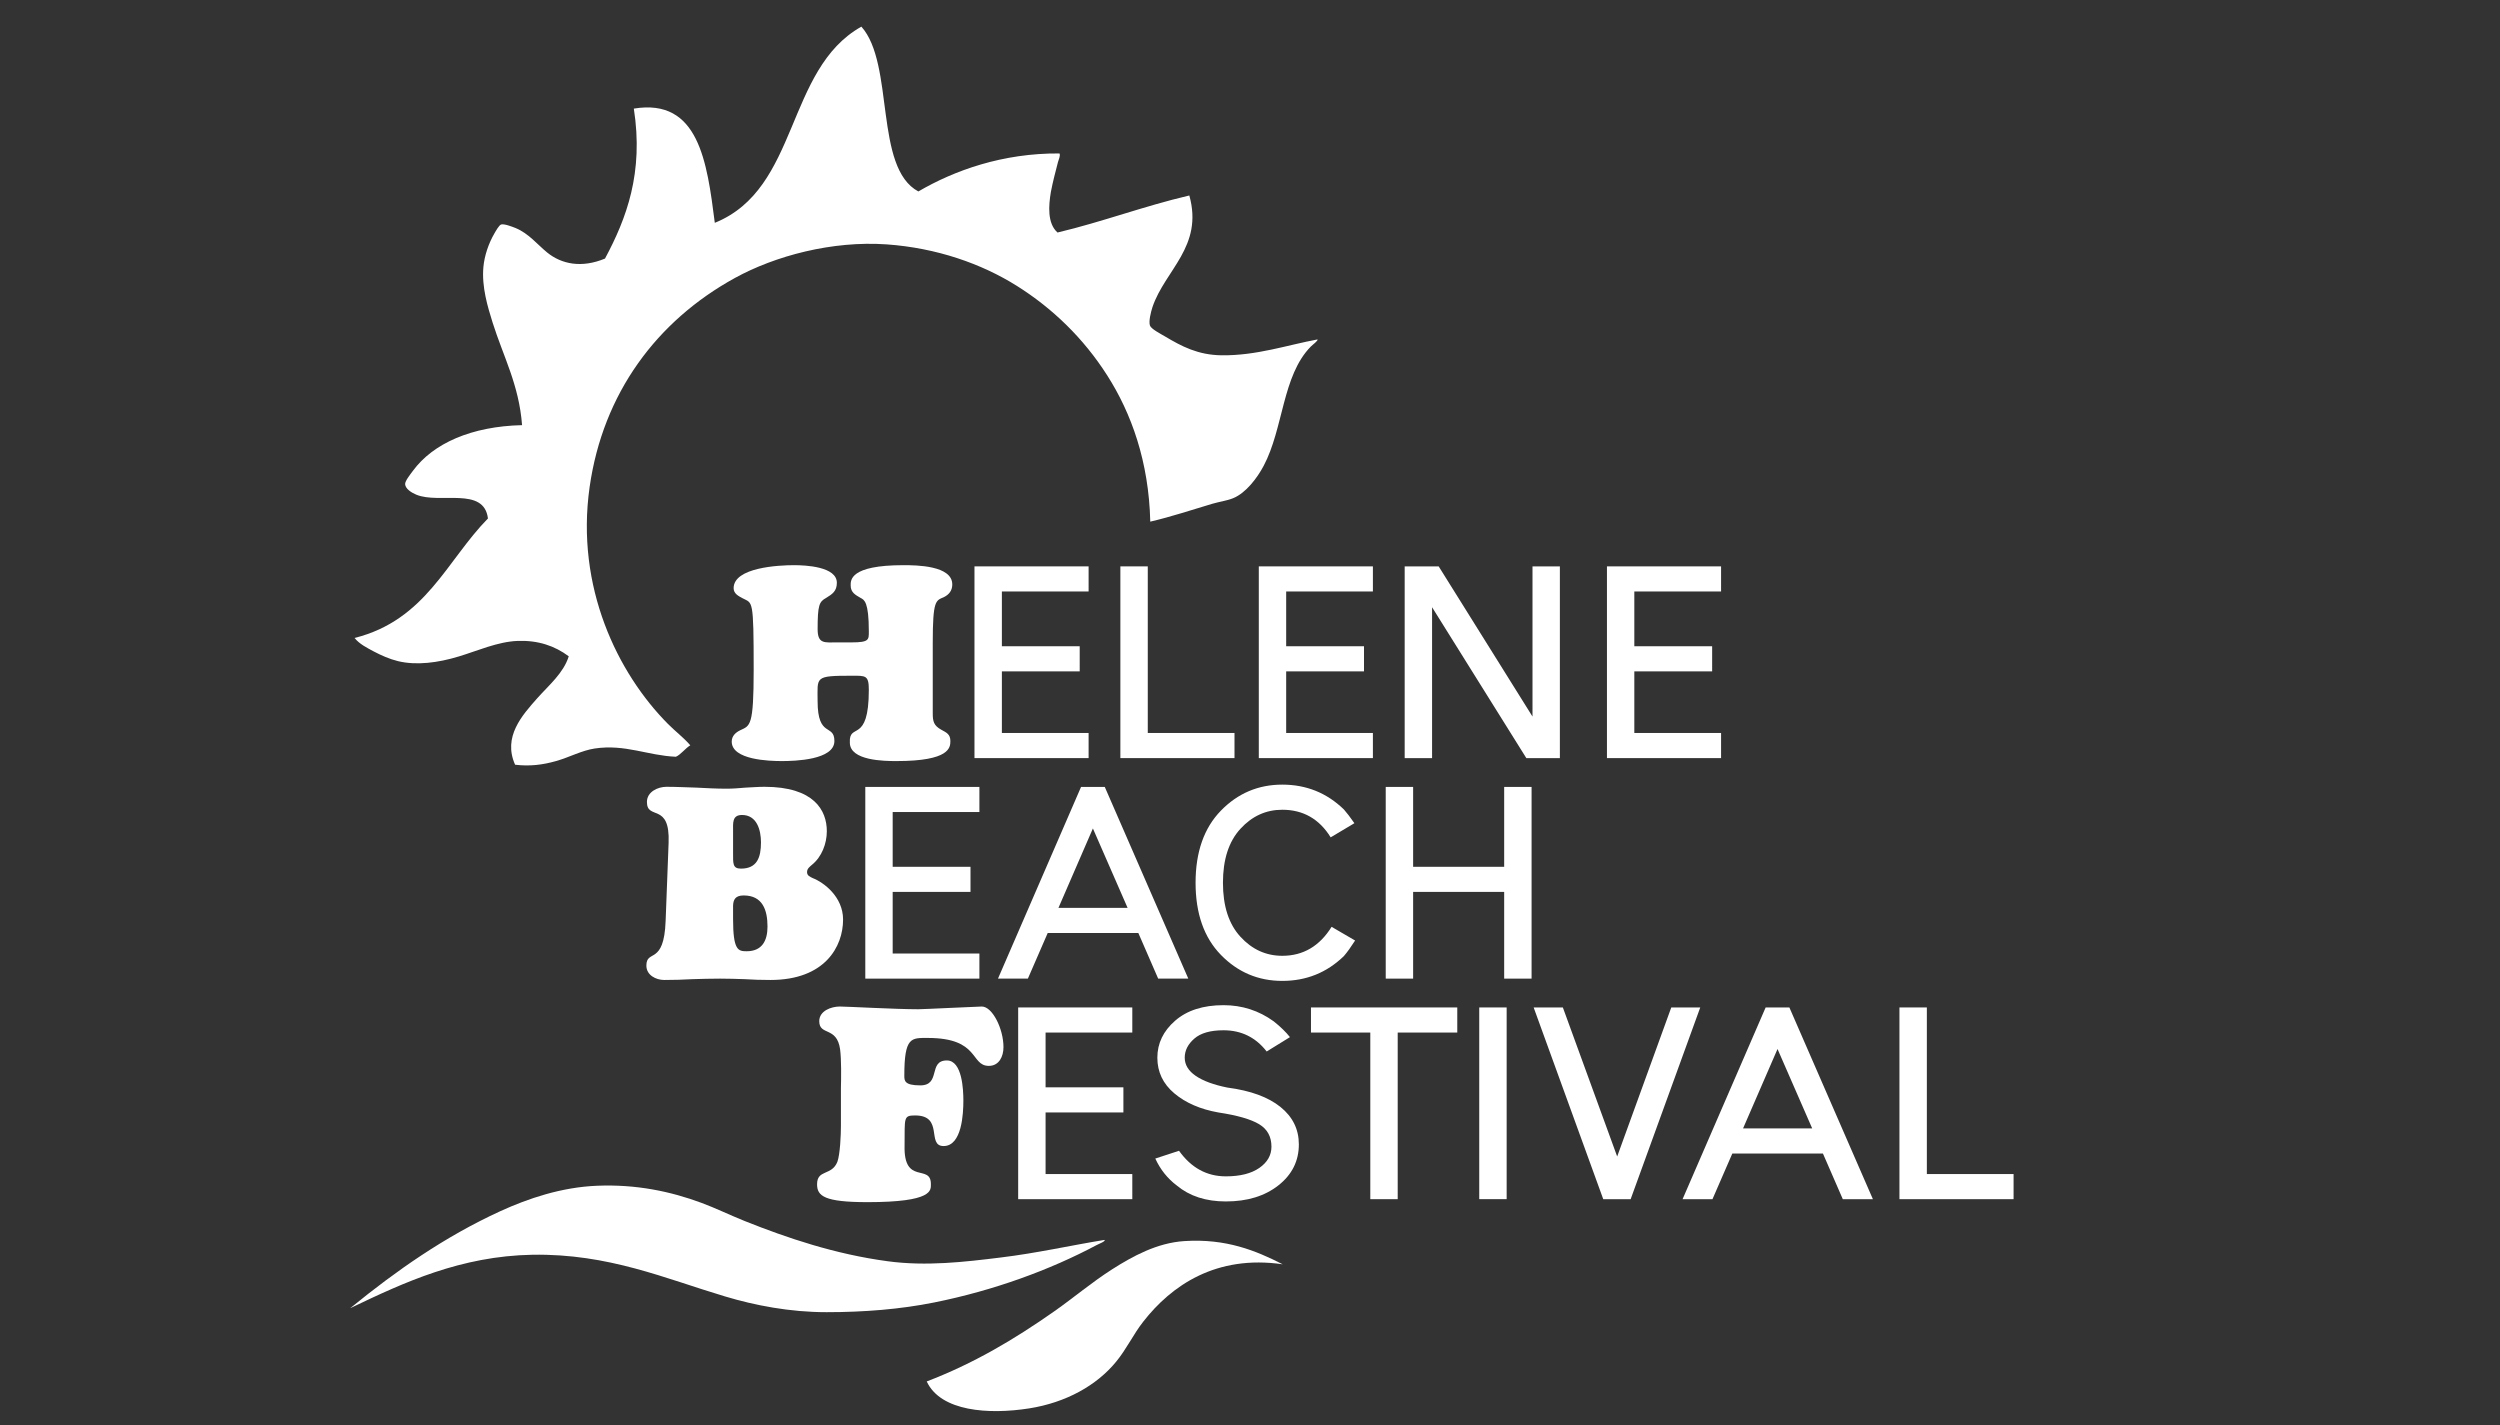 <?xml version="1.0" encoding="UTF-8"?>
<svg width="100px" height="57px" viewBox="0 0 100 57" version="1.1" xmlns="http://www.w3.org/2000/svg" xmlns:xlink="http://www.w3.org/1999/xlink">
    <rect x="0" y="0" width="100" height="57" fill="#333333" stroke="none"/>
    <title>Slice</title>
    <g id="Page-2" stroke="none" stroke-width="1" fill="none" fill-rule="evenodd">
        <g id="hbf-logo_weiss-01-02" transform="translate(14, 1)" fill="#FFFFFF" fill-rule="nonzero">
            <path d="M29.867,48.802 C29.969,48.749 30.229,48.653 30.183,48.596 C28.824,48.817 27.469,49.126 26.029,49.3 C24.589,49.478 23.053,49.659 21.509,49.45 C19.411,49.169 17.497,48.524 15.78,47.838 C15.19,47.601 14.632,47.327 14.055,47.113 C12.825,46.657 11.452,46.366 9.884,46.43 C8.458,46.487 7.124,46.94 6.011,47.448 C3.771,48.476 1.843,49.837 0.062,51.285 C0.04,51.288 0.015,51.316 0.04,51.323 C0.043,51.309 0.043,51.299 0.062,51.302 C2.163,50.296 4.432,49.243 7.291,49.19 C10.346,49.137 12.626,50.15 15.001,50.857 C16.199,51.217 17.598,51.487 19.062,51.487 C20.57,51.487 22.014,51.37 23.362,51.1 C25.751,50.62 27.999,49.798 29.867,48.802 Z" id="Path"></path>
            <path d="M33.378,48.643 C32.275,48.714 31.298,49.255 30.483,49.774 C29.665,50.297 28.95,50.905 28.186,51.442 C26.54,52.598 24.932,53.544 23.069,54.258 C23.63,55.464 25.554,55.588 27.165,55.336 C28.648,55.102 29.875,54.412 30.65,53.462 C31.063,52.96 31.334,52.37 31.728,51.869 C32.859,50.417 34.644,49.184 37.308,49.572 C36.234,49.024 35.046,48.537 33.378,48.643 Z" id="Path"></path>
            <path d="M0.182,24.519 C0.377,24.762 0.677,24.912 0.962,25.064 C1.254,25.216 1.578,25.363 1.925,25.447 C2.66,25.623 3.519,25.512 4.356,25.257 C5.081,25.04 5.898,24.669 6.7,24.637 C7.521,24.606 8.188,24.832 8.75,25.252 C8.541,25.92 7.973,26.39 7.495,26.924 C6.887,27.611 6.105,28.472 6.604,29.589 C7.193,29.659 7.71,29.595 8.253,29.439 C8.781,29.289 9.265,29.02 9.789,28.94 C11.007,28.758 11.913,29.224 13.035,29.27 C13.227,29.19 13.402,28.941 13.612,28.812 C13.341,28.499 13.016,28.257 12.72,27.959 C10.711,25.938 9.015,22.49 9.585,18.48 C10.119,14.732 12.266,11.84 15.398,10.118 C17.007,9.234 19.29,8.623 21.466,8.775 C23.468,8.917 25.266,9.55 26.674,10.435 C28.094,11.327 29.341,12.528 30.29,14.018 C31.252,15.526 31.954,17.457 32.011,19.866 C32.876,19.663 33.684,19.391 34.489,19.152 C34.769,19.069 35.073,19.031 35.328,18.927 C35.838,18.717 36.286,18.124 36.545,17.636 C37.34,16.141 37.289,14.028 38.427,12.868 C38.511,12.782 38.737,12.624 38.697,12.578 C37.488,12.802 36.26,13.228 34.869,13.212 C33.916,13.201 33.264,12.852 32.6,12.457 C32.423,12.352 32.037,12.156 31.997,12.018 C31.941,11.85 32.037,11.475 32.099,11.283 C32.599,9.8 34.144,8.864 33.573,6.819 C31.737,7.25 30.132,7.864 28.301,8.301 C27.886,7.935 27.944,7.216 28.035,6.679 C28.11,6.275 28.225,5.851 28.318,5.487 C28.348,5.369 28.421,5.246 28.382,5.138 C26.105,5.12 24.172,5.818 22.734,6.658 C20.957,5.711 21.79,1.558 20.455,0.066 C17.409,1.778 17.984,6.542 14.592,7.913 C14.281,5.464 13.948,2.917 11.353,3.344 C11.753,5.91 11.058,7.742 10.2,9.343 C9.266,9.731 8.464,9.57 7.884,9.098 C7.493,8.779 7.148,8.337 6.622,8.121 C6.468,8.06 6.168,7.944 6.044,7.98 C5.963,8.007 5.842,8.224 5.78,8.33 C5.547,8.728 5.377,9.222 5.336,9.681 C5.263,10.478 5.511,11.281 5.7,11.889 C6.133,13.267 6.76,14.389 6.883,16.006 C4.866,16.053 3.325,16.731 2.513,17.838 C2.408,17.983 2.196,18.24 2.205,18.37 C2.22,18.553 2.45,18.703 2.652,18.787 C3.581,19.174 5.36,18.445 5.518,19.739 C3.858,21.43 3.036,23.801 0.182,24.519 Z" id="Path"></path>
            <path d="M15.616,28.207 C15.432,28.294 15.269,28.435 15.269,28.663 C15.269,29.399 16.775,29.443 17.274,29.443 C17.794,29.443 19.376,29.399 19.376,28.641 C19.376,27.936 18.704,28.532 18.704,27.048 C18.704,26.072 18.563,26.029 20.081,26.029 C20.623,26.029 20.753,26.007 20.753,26.593 C20.753,28.793 19.951,27.871 19.994,28.706 C19.994,29.432 21.381,29.443 21.858,29.443 C23.993,29.443 24.015,28.901 24.015,28.641 C24.015,28.37 23.863,28.305 23.646,28.186 C23.354,28.023 23.31,27.861 23.31,27.535 L23.31,24.718 C23.31,22.994 23.43,23.027 23.755,22.886 C23.971,22.778 24.091,22.615 24.091,22.377 C24.091,21.618 22.649,21.607 22.14,21.607 C19.983,21.607 20.027,22.214 20.027,22.42 C20.027,22.702 20.222,22.799 20.428,22.919 C20.569,22.994 20.753,23.07 20.753,24.252 C20.753,24.587 20.774,24.696 20.059,24.696 L19.507,24.696 C18.986,24.696 18.705,24.772 18.705,24.165 C18.705,23.2 18.77,23.07 19.041,22.919 C19.29,22.767 19.474,22.648 19.474,22.312 C19.474,21.661 18.217,21.607 17.762,21.607 C17.155,21.607 15.345,21.694 15.345,22.528 C15.345,22.745 15.54,22.843 15.702,22.929 C16.104,23.146 16.147,22.908 16.147,25.79 C16.147,28.056 16.006,28.023 15.616,28.207 Z" id="Path"></path>
            <polygon id="Path" points="29.544 22.659 29.544 21.655 24.979 21.655 24.979 29.324 29.544 29.324 29.544 28.319 26.075 28.319 26.075 25.855 29.188 25.855 29.188 24.85 26.075 24.85 26.075 22.659"></polygon>
            <polygon id="Path" points="35.38 28.319 31.911 28.319 31.911 21.655 30.815 21.655 30.815 29.324 35.38 29.324"></polygon>
            <polygon id="Path" points="40.916 22.659 40.916 21.655 36.352 21.655 36.352 29.324 40.916 29.324 40.916 28.319 37.447 28.319 37.447 25.855 40.56 25.855 40.56 24.85 37.447 24.85 37.447 22.659"></polygon>
            <polygon id="Path" points="43.283 23.289 47.053 29.324 48.395 29.324 48.395 21.655 47.3 21.655 47.3 27.662 43.547 21.655 42.187 21.655 42.187 29.324 43.283 29.324"></polygon>
            <polygon id="Path" points="54.843 28.319 51.373 28.319 51.373 25.855 54.486 25.855 54.486 24.85 51.373 24.85 51.373 22.659 54.843 22.659 54.843 21.655 50.278 21.655 50.278 29.324 54.843 29.324"></polygon>
            <path d="M12.625,35.837 C12.56,37.636 11.855,36.953 11.855,37.625 C11.855,38.004 12.235,38.199 12.57,38.199 C12.95,38.199 13.318,38.188 13.687,38.167 C14.055,38.156 14.435,38.145 14.803,38.145 C15.139,38.145 15.464,38.156 15.789,38.167 C16.114,38.188 16.45,38.199 16.819,38.199 C18.997,38.199 19.723,36.866 19.723,35.783 C19.723,34.872 18.954,34.298 18.509,34.124 C18.401,34.07 18.282,34.027 18.282,33.886 C18.282,33.745 18.379,33.68 18.477,33.593 C18.867,33.279 19.073,32.748 19.073,32.249 C19.073,31.415 18.564,30.472 16.58,30.472 C16.331,30.472 16.071,30.494 15.822,30.505 C15.573,30.526 15.323,30.548 15.063,30.548 C14.662,30.548 14.261,30.526 13.86,30.505 C13.459,30.494 13.058,30.472 12.657,30.472 C12.321,30.472 11.877,30.667 11.877,31.079 C11.877,31.827 12.809,31.079 12.744,32.715 L12.625,35.837 Z M16.7,36.064 C16.7,36.628 16.483,37.05 15.865,37.05 C15.529,37.05 15.323,37.018 15.323,35.761 L15.323,35.219 C15.334,34.991 15.41,34.818 15.746,34.818 C16.505,34.818 16.7,35.403 16.7,36.064 Z M15.681,31.599 C16.277,31.599 16.439,32.206 16.439,32.694 C16.439,33.29 16.288,33.745 15.637,33.745 C15.302,33.745 15.323,33.539 15.323,33.116 L15.323,32.239 C15.323,31.924 15.28,31.599 15.681,31.599 Z" id="Shape"></path>
            <polygon id="Path" points="20.612 38.145 25.176 38.145 25.176 37.141 21.707 37.141 21.707 34.676 24.82 34.676 24.82 33.672 21.707 33.672 21.707 31.481 25.176 31.481 25.176 30.477 20.612 30.477"></polygon>
            <path d="M32.327,38.145 L33.532,38.145 L30.191,30.477 L29.242,30.477 L25.919,38.145 L27.115,38.145 L27.909,36.319 L31.533,36.319 L32.327,38.145 Z M28.338,35.315 L29.716,32.138 L31.104,35.315 L28.338,35.315 Z" id="Shape"></path>
            <path d="M37.292,38.236 C38.253,38.236 39.075,37.905 39.757,37.241 C39.884,37.095 40.033,36.888 40.204,36.621 L39.264,36.073 C38.783,36.846 38.126,37.232 37.292,37.232 C36.64,37.232 36.082,36.978 35.617,36.47 C35.151,35.962 34.918,35.242 34.918,34.311 C34.918,33.38 35.151,32.66 35.617,32.152 C36.082,31.644 36.64,31.39 37.292,31.39 C38.126,31.39 38.771,31.758 39.227,32.494 L40.176,31.928 C40.006,31.685 39.866,31.502 39.757,31.38 C39.075,30.717 38.253,30.385 37.292,30.385 C36.33,30.385 35.512,30.732 34.836,31.426 C34.16,32.12 33.823,33.082 33.823,34.311 C33.823,35.54 34.16,36.502 34.836,37.196 C35.512,37.889 36.33,38.236 37.292,38.236 Z" id="Path"></path>
            <polygon id="Path" points="46.167 33.672 42.525 33.672 42.525 30.477 41.429 30.477 41.429 38.145 42.525 38.145 42.525 34.676 46.167 34.676 46.167 38.145 47.263 38.145 47.263 30.477 46.167 30.477"></polygon>
            <path d="M23.115,40.518 C25.196,40.518 24.806,41.635 25.554,41.635 C25.966,41.635 26.139,41.255 26.139,40.887 C26.139,40.15 25.695,39.261 25.272,39.261 C25.12,39.261 22.942,39.37 22.725,39.37 C21.826,39.37 19.875,39.261 19.593,39.261 C19.246,39.261 18.77,39.435 18.77,39.846 C18.77,40.442 19.474,40.041 19.604,40.973 C19.658,41.396 19.647,42.09 19.637,42.534 L19.637,44.04 C19.637,44.398 19.604,45.168 19.496,45.471 C19.268,46.045 18.683,45.764 18.683,46.371 C18.683,46.837 18.965,47.086 20.699,47.086 C23.332,47.086 23.235,46.609 23.235,46.36 C23.235,45.536 22.14,46.425 22.183,44.821 C22.194,43.704 22.129,43.618 22.606,43.618 C23.766,43.618 23.05,44.842 23.744,44.842 C24.481,44.842 24.535,43.531 24.535,43.022 C24.535,42.599 24.492,41.418 23.874,41.418 C23.116,41.418 23.647,42.415 22.812,42.415 C22.183,42.415 22.173,42.23 22.173,42.035 C22.172,40.464 22.454,40.518 23.115,40.518 Z" id="Path"></path>
            <polygon id="Path" points="31.292 40.302 31.292 39.298 26.727 39.298 26.727 46.967 31.292 46.967 31.292 45.962 27.823 45.962 27.823 43.498 30.936 43.498 30.936 42.493 27.823 42.493 27.823 40.302"></polygon>
            <path d="M37.219,43.279 C36.729,42.883 36.022,42.624 35.096,42.503 C34.549,42.393 34.127,42.238 33.832,42.037 C33.537,41.836 33.389,41.593 33.389,41.307 C33.389,41.021 33.517,40.767 33.773,40.544 C34.028,40.322 34.418,40.211 34.941,40.211 C35.653,40.211 36.229,40.494 36.667,41.06 L37.598,40.485 C37.434,40.278 37.217,40.068 36.95,39.855 C36.353,39.423 35.684,39.207 34.941,39.207 C34.126,39.207 33.481,39.414 33.006,39.828 C32.531,40.242 32.294,40.735 32.294,41.307 C32.294,41.879 32.521,42.355 32.974,42.735 C33.427,43.116 34.013,43.37 34.731,43.498 C35.492,43.613 36.037,43.77 36.365,43.968 C36.694,44.166 36.858,44.465 36.858,44.867 C36.858,45.208 36.697,45.491 36.375,45.716 C36.052,45.941 35.605,46.054 35.033,46.054 C34.272,46.054 33.648,45.713 33.161,45.031 L32.212,45.342 C32.413,45.78 32.699,46.139 33.07,46.419 C33.581,46.845 34.235,47.058 35.033,47.058 C35.891,47.058 36.592,46.843 37.137,46.414 C37.681,45.985 37.954,45.439 37.954,44.776 C37.954,44.173 37.709,43.674 37.219,43.279 Z" id="Path"></path>
            <polygon id="Path" points="38.439 40.302 40.812 40.302 40.812 46.967 41.908 46.967 41.908 40.302 44.291 40.302 44.291 39.298 38.439 39.298"></polygon>
            <rect id="Rectangle" x="45.17" y="39.298" width="1.096" height="7.668"></rect>
            <polygon id="Path" points="52.851 39.298 50.687 45.26 48.514 39.298 47.346 39.298 50.13 46.967 51.226 46.967 54.01 39.298"></polygon>
            <path d="M56.626,39.298 L53.303,46.967 L54.499,46.967 L55.293,45.141 L58.917,45.141 L59.712,46.967 L60.916,46.967 L57.575,39.298 L56.626,39.298 Z M55.722,44.137 L57.101,40.96 L58.488,44.137 L55.722,44.137 Z" id="Shape"></path>
            <polygon id="Path" points="63.074 45.962 63.074 39.298 61.978 39.298 61.978 46.967 66.543 46.967 66.543 45.962"></polygon>
        </g>
    </g>
</svg>